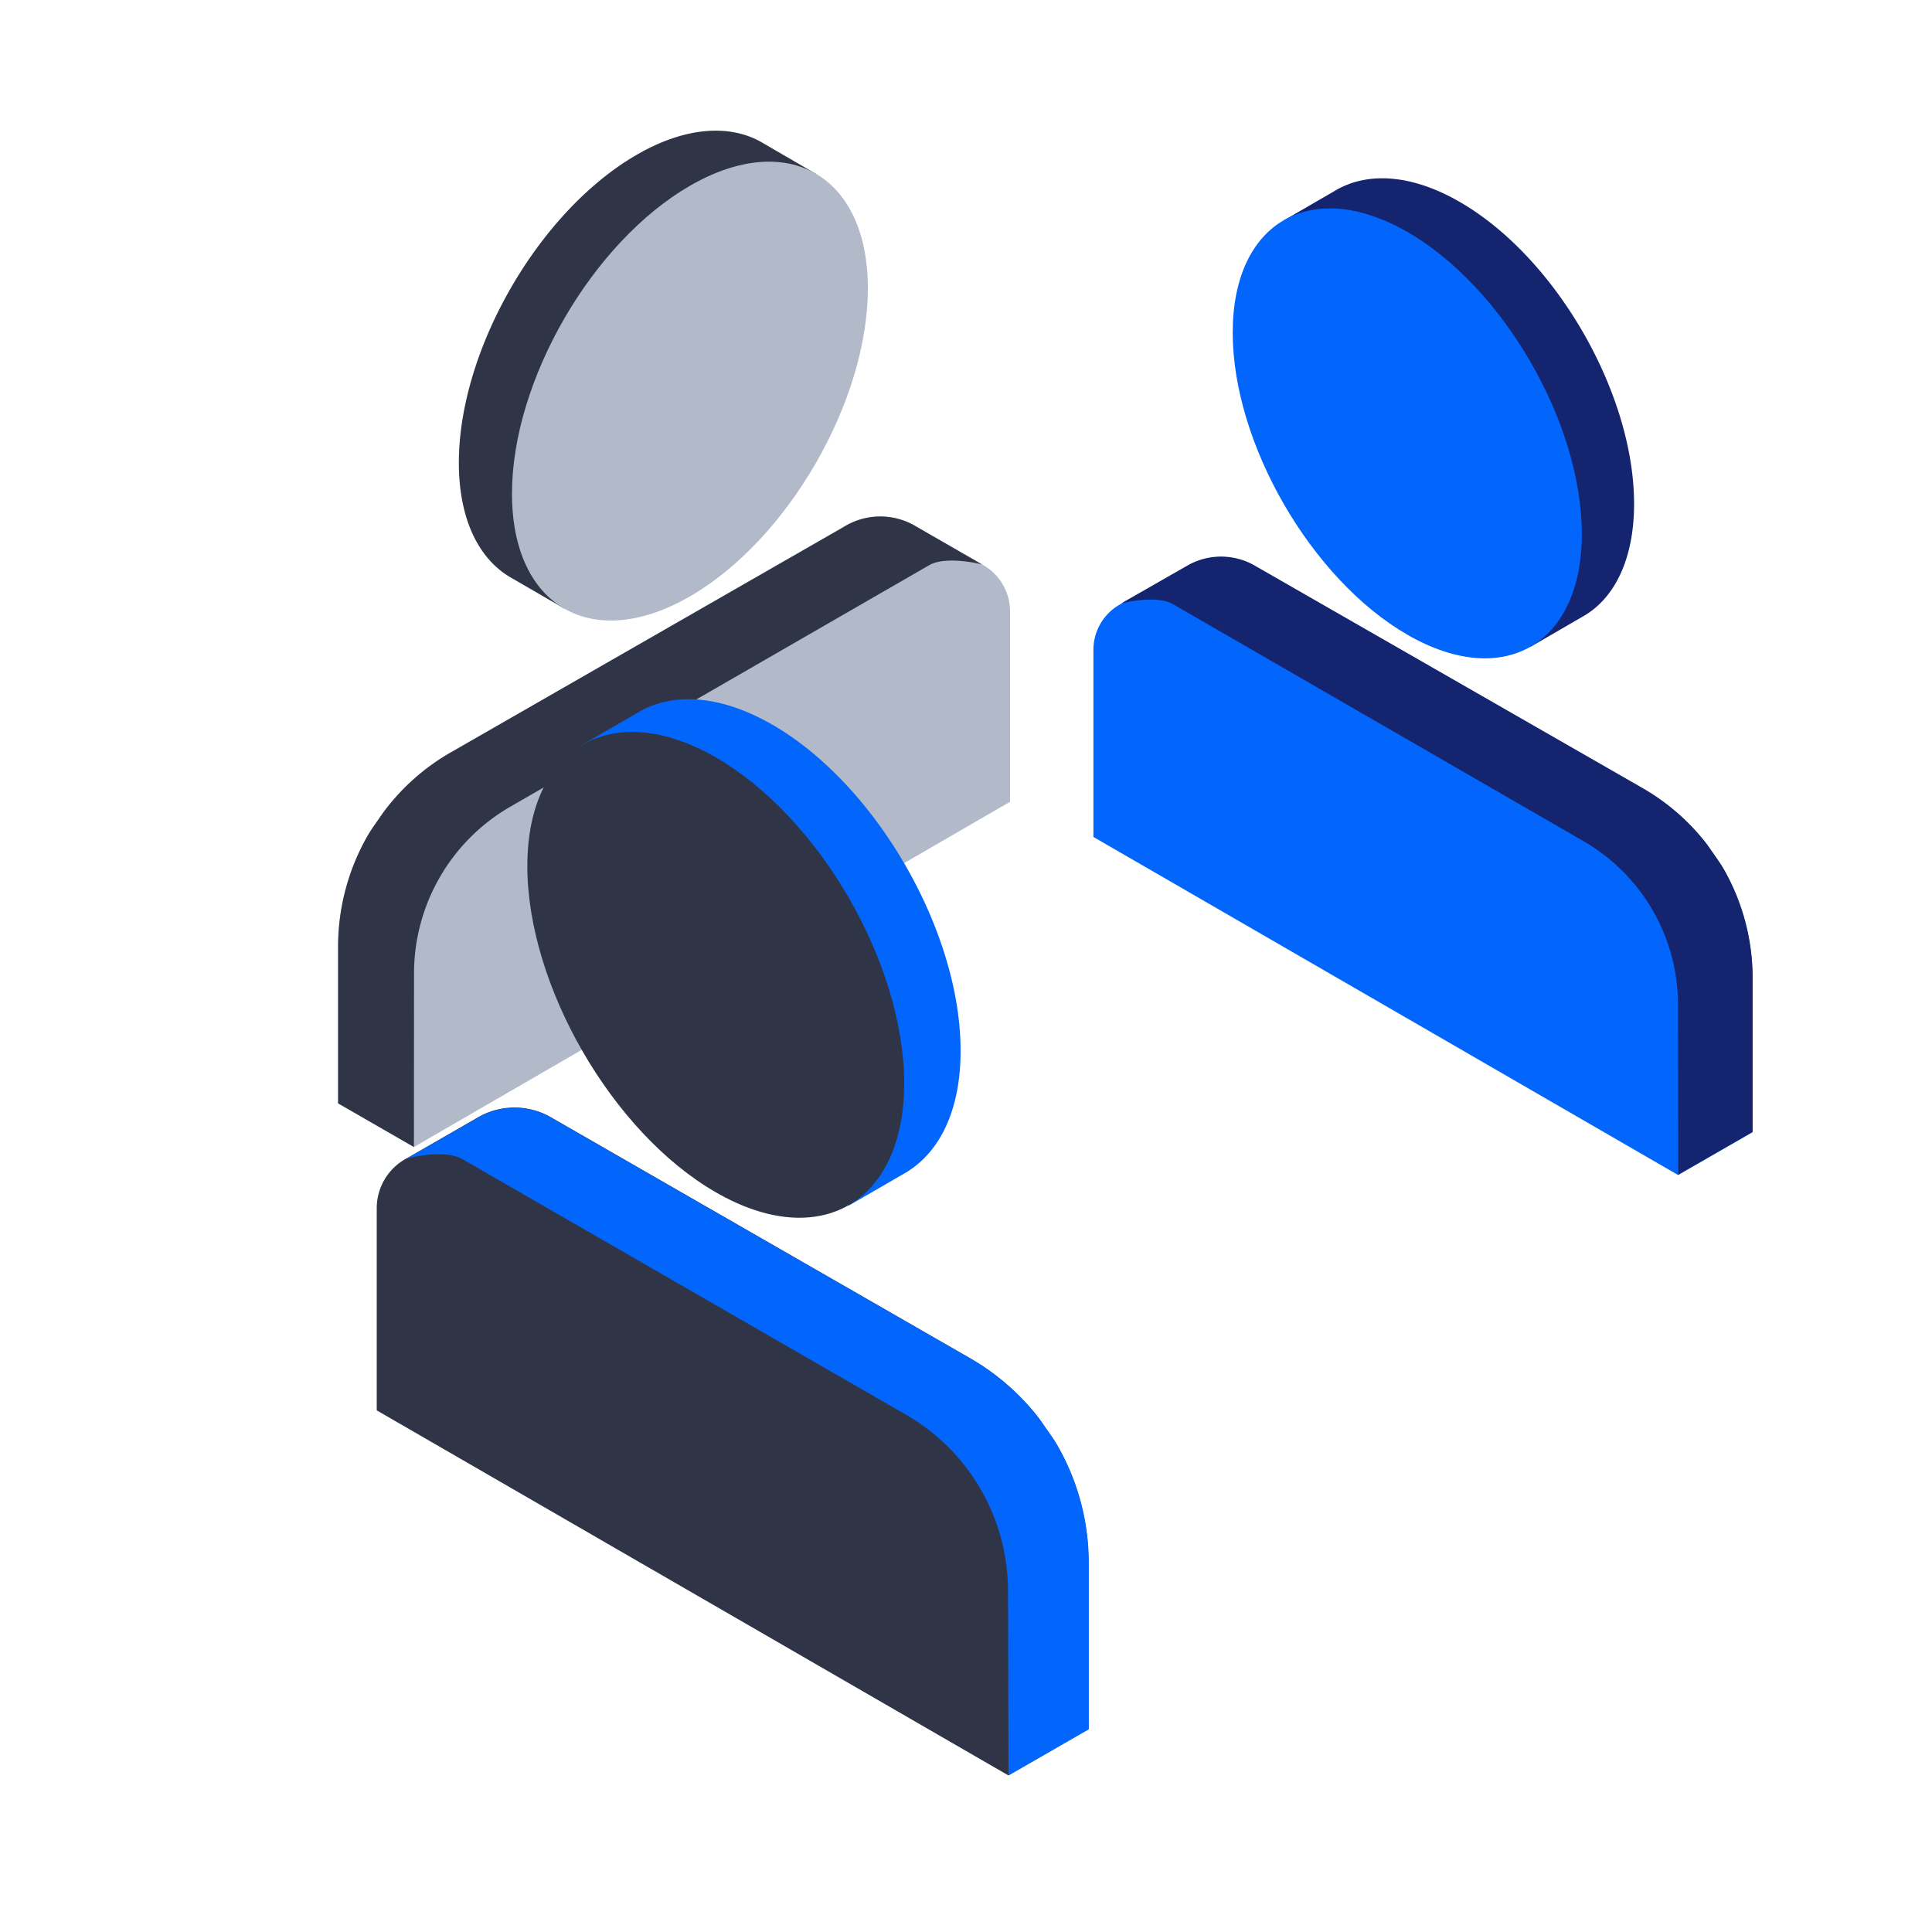 <svg id="community-value" xmlns="http://www.w3.org/2000/svg" viewBox="0 0 200 200"><defs><style>.cls-1{fill:none;}.cls-2{fill:#b2b9c9;}.cls-3{fill:#2f3546;}.cls-4{fill:#0266fd;}.cls-5{fill:#15246e;}</style></defs><rect class="cls-1" width="200" height="200"/><path class="cls-2" d="M104.56,83V63.3a5.53,5.53,0,0,0-2.92-4.88l-7.1-4.09a7.17,7.17,0,0,0-7.18.19L46.47,78A22.84,22.84,0,0,0,40,83.68c-.29.37-.55.75-.81,1.13-.38.54-.77,1.08-1.1,1.65A23.08,23.08,0,0,0,35,98l0,16.22,7.85,4.52Z"/><path class="cls-3" d="M42.86,100.73a19.94,19.94,0,0,1,10-17.24l43.36-25c1.81-1,5.44-.06,5.44-.06l-7.1-4.09a7.17,7.17,0,0,0-7.18.19L46.47,78A22.84,22.84,0,0,0,40,83.68c-.29.37-.55.75-.81,1.13-.38.54-.77,1.08-1.1,1.65A23.08,23.08,0,0,0,35,98l0,16.22,7.85,4.52Z"/><polygon class="cls-3" points="42.85 118.74 42.85 118.74 42.85 118.74 42.85 118.74"/><path class="cls-3" d="M84.47,18,79,14.82h0c-3.34-2-8-1.74-13.08,1.2C55.79,21.86,47.5,36.2,47.5,47.9c0,5.86,2.07,10,5.42,11.91L58.42,63l1.23-2.11a18.5,18.5,0,0,0,6.27-2.35c10.13-5.85,18.42-20.19,18.42-31.87a18.23,18.23,0,0,0-1.1-6.56Z"/><path class="cls-2" d="M71.44,19.22C61.31,25.06,53,39.4,53,51.1s8.29,16.49,18.42,10.64,18.42-20.2,18.42-31.88S81.57,13.39,71.44,19.22Z"/><path class="cls-4" d="M173.72,121.64l7.7-4.43,0-15.91a22.75,22.75,0,0,0-3-11.32c-.33-.56-.71-1.09-1.08-1.62-.26-.37-.51-.75-.79-1.11a22.7,22.7,0,0,0-6.4-5.56l-40.1-23a7,7,0,0,0-7-.18l-7,4a5.4,5.4,0,0,0-2.86,4.79l0,19.34Z"/><path class="cls-5" d="M173.71,104a19.58,19.58,0,0,0-9.78-16.92L121.4,62.53c-1.78-1-5.34-.06-5.34-.06l7-4a7,7,0,0,1,7,.18l40.1,23a22.7,22.7,0,0,1,6.4,5.56c.28.36.53.74.79,1.11.37.53.75,1.06,1.08,1.62a22.75,22.75,0,0,1,3,11.32l0,15.91-7.7,4.43Z"/><polygon class="cls-3" points="173.72 121.64 173.72 121.64 173.72 121.64 173.72 121.64"/><path class="cls-5" d="M169.16,52.16c0-11.48-8.13-25.55-18.07-31.27-5-2.88-9.55-3.11-12.83-1.18h0l-5.36,3.11,1.21,2.07A17.82,17.82,0,0,0,133,31.33c0,11.45,8.13,25.53,18.07,31.26a17.92,17.92,0,0,0,6.15,2.3l1.2,2.08,5.4-3.13C167.12,62,169.16,57.9,169.16,52.16Z"/><path class="cls-4" d="M145.68,24c9.94,5.72,18.07,19.79,18.07,31.27s-8.13,16.17-18.07,10.43-18.07-19.81-18.07-31.27S135.74,18.31,145.68,24Z"/><path class="cls-3" d="M104.37,183.78l8.31-4.78,0-17.19a24.37,24.37,0,0,0-3.25-12.21c-.35-.61-.77-1.18-1.17-1.75-.28-.41-.55-.81-.85-1.2a24.4,24.4,0,0,0-6.91-6L57.24,115.78a7.57,7.57,0,0,0-7.61-.2l-7.51,4.32A5.84,5.84,0,0,0,39,125.07L39,146Z"/><path class="cls-4" d="M104.35,164.71a21.08,21.08,0,0,0-10.56-18.26L47.88,120c-1.92-1.11-5.76-.07-5.76-.07l7.51-4.32a7.57,7.57,0,0,1,7.61.2l43.29,24.86a24.4,24.4,0,0,1,6.91,6c.3.39.57.79.85,1.2.4.57.82,1.14,1.17,1.75a24.37,24.37,0,0,1,3.25,12.21l0,17.19-8.31,4.78Z"/><polygon class="cls-3" points="104.37 183.78 104.37 183.78 104.37 183.78 104.37 183.78"/><path class="cls-4" d="M99.44,108.77c0-12.39-8.77-27.58-19.5-33.76-5.41-3.11-10.32-3.36-13.86-1.27h0l-5.79,3.35,1.3,2.24a19.37,19.37,0,0,0-1.16,7c0,12.37,8.78,27.56,19.51,33.75a19.18,19.18,0,0,0,6.64,2.48l1.29,2.24,5.83-3.37C97.25,119.34,99.44,115,99.44,108.77Z"/><path class="cls-3" d="M74.09,78.4C84.82,84.57,93.6,99.76,93.6,112.15s-8.78,17.46-19.51,11.27S54.59,102,54.59,89.66,63.36,72.22,74.09,78.4Z"/></svg>